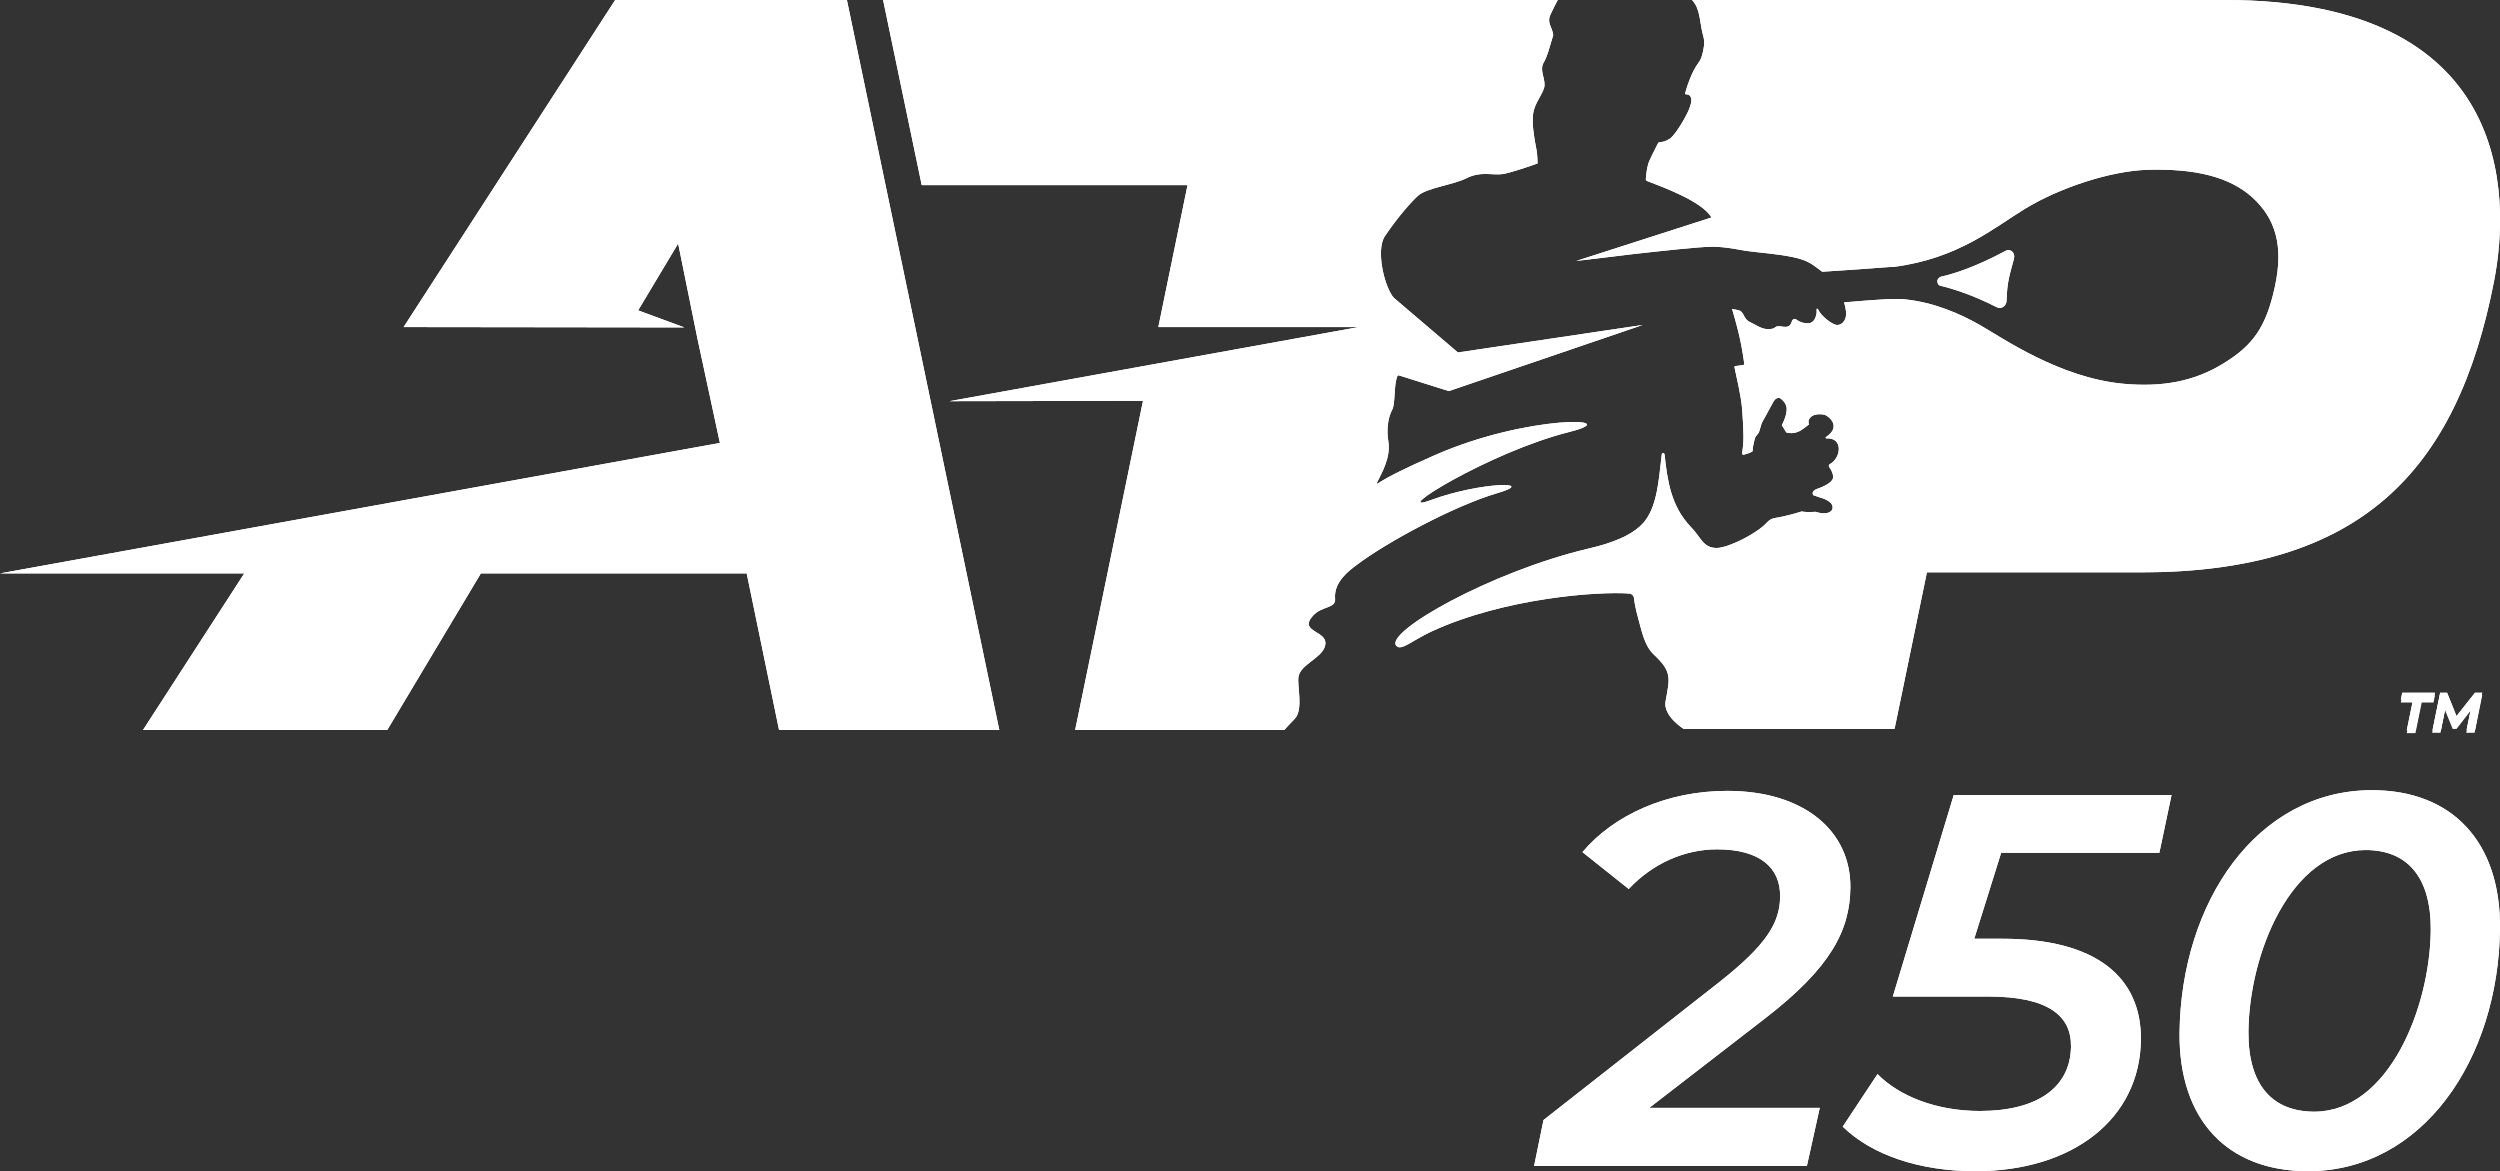 <svg version="1.1" id="Layer_1" xmlns="http://www.w3.org/2000/svg" xmlns:xlink="http://www.w3.org/1999/xlink" x="0" y="0" viewBox="0 0 718.5 336.6" style="enable-background:new 0 0 718.5 336.6" xml:space="preserve"><rect x="0" y="0" width="718.5" height="336.6" fill="#333333" stroke="none"/><style>.st1{clip-path:url(#SVGID_00000096057475785493406990000003722821940067189157_);fill:#fff}.st2,.st3{clip-path:url(#SVGID_00000025416003542956470630000006804563279569468307_);fill:#fff}.st3{clip-path:url(#SVGID_00000004534086981475564910000015345862728298790529_)}</style><path d="M693.5 201.9H690l.4-2h9.4l-.4 2H696l-1.8 8.8h-2.5l1.8-8.8zm19.9-2.1-2.2 10.8h-2.4l1.3-6.4-4.1 5.3h-1.1l-2.2-5.4-1.3 6.5H699l2.2-10.8h2l2.7 6.8 5.3-6.8h2.2z" style="fill:#fff"/><defs><path id="SVGID_1_" d="M693.5 201.1H690l.4-2h9.4l-.4 2H696l-1.8 8.8h-2.5l1.8-8.8zm19.9-2.1-2.1 10.8h-2.4l1.3-6.4-4.1 5.3H705l-2.2-5.3-1.3 6.5h-2.4l2.2-10.8h2l2.7 6.7 5.3-6.7h2.1z"/></defs><use xlink:href="#SVGID_1_" style="overflow:visible;fill:#fff"/><clipPath id="SVGID_00000077290735232896261680000012663558410174694055_"><use xlink:href="#SVGID_1_" style="overflow:visible"/></clipPath><path style="clip-path:url(#SVGID_00000077290735232896261680000012663558410174694055_);fill:#fff" d="M682.5 191.9h31.9v21.4h-31.9z"/><defs><path id="SVGID_00000080201885193784398400000001290140488698088376_" d="M474 318.4h49l-3.7 16.7h-78.4l2.7-13.2 50.6-39.7c13.3-10.5 17.4-16.9 17.4-24.6.1-8.2-5.8-13.5-18.1-13.5-9.4 0-18.6 4.1-25.4 11.4l-13.3-10.6c8.9-10.6 24.2-17.6 41.6-17.6 22.2 0 35.5 11.6 35.4 27.7-.1 12.5-5.7 23.1-24.4 37.6L474 318.4zm101.1-73.2-7.7 24.6h8.1c27.3 0 39.9 11.3 39.8 28.9-.2 22.8-19.5 37.9-47.6 37.9-16.1 0-29.8-4.7-38.1-12.8l10-15.1c6.3 6.4 17 10.6 29.4 10.6 16.6 0 26.1-6.8 26.2-18.6.1-8.8-6.6-14.3-23.8-14.3H544l17.5-57.9h62.6l-3.5 16.6h-45.5zm51.3 51.7c.4-37.7 22.3-69.8 55.3-69.8 23 0 37 14.8 36.8 39.7-.4 37.7-22.3 69.8-55.2 69.8-23.1 0-37.1-14.7-36.9-39.7zm72.2-29.6c.1-15.4-6.9-23-18.7-23-21.5 0-33.5 29.8-33.7 52.2-.1 15.4 6.9 23 19 23 21.3-.1 33.2-29.9 33.4-52.2z"/></defs><use xlink:href="#SVGID_00000080201885193784398400000001290140488698088376_" style="overflow:visible;fill:#fff"/><clipPath id="SVGID_00000047059583892178458090000012000074708717462452_"><use xlink:href="#SVGID_00000080201885193784398400000001290140488698088376_" style="overflow:visible"/></clipPath><path style="clip-path:url(#SVGID_00000047059583892178458090000012000074708717462452_);fill:#fff" d="M421 210.2h309.3v142.1H421z"/><defs><path id="SVGID_00000160169425038706201500000008550652714673280693_" d="m243.4 0 43.8 209.8h-63.3l-9.3-45h-76.4l-26.9 45H41.1l29.1-45H0l206.9-37.5-6.5-30.2-5.5-27.1-11.5 19.2 13.3 4.9L116 94l60.8-94h66.6zm396 0H486.3c.8.9 1.2 1.7 1.4 2.2.8 2.1.9 3.7 1.2 5.3.5 3.1 1.1 3.5.8 5.9-.7 4.5-1.5 4.1-2.9 6.8s-2.3 5.8-2.5 6.7c0 .1.1.2.2.2.5 0 1.5.1 1.6 1.6.1 2-2.3 6-3 7.1-.7 1.1-2.2 3.5-3.4 4.2-2.2 1.3-2.9.5-3.2 1.2-.3.6-2.5 4.8-2.8 5.9-.4 1.4-.6 3.1-.7 4.4 0 .2.1.4.3.5 4.4 1.7 15.8 5.8 18.6 10.5L453 75c5.4-.6 11.4-1.4 16.6-2 7.2-.8 18.9-2.1 22.6-2.1 3.7 0 8.3 1 9.6 1.2 4.5.6 8.6.8 13.5 1.8s6.2 2.7 7.2 3.3c.2.1 1.2.9 1.2.9 6-.4 15.2-1 17.2-1.2 1-.1 3-.2 3.4-.2 18.6-2.4 28.8-11.3 37.7-16.7 9.8-6 24.6-10.9 35.2-11.2 13.7-.4 23.5 2 30.1 7.9 6.6 6 9.1 13.8 6.5 25.7-2.5 11.5-6.2 16.8-14.7 22-8.5 5.3-17.8 6.9-28.8 5.9-18.4-1.7-34.8-13.2-41.3-16.9-5.6-3.2-13.3-6.6-21.9-7.4-.8-.1-3.3-.1-5.1 0-.6 0-7.6.5-12 .9.5 1.7.6 3 .6 3.3-.1 2.2-1.4 3.3-2.8 3.2-1.3-.2-4.4-2.5-5.3-4.5-.1-.2-.4-.3-.4 0v1c-.1.6-.4 2.5-1.8 2.9-1.1.3-2.8 0-4.1-1-.4-.3-.9-.1-1.1.3-.5 1.4-.8 2.2-3.3 1.7-1.8-.2-1.4.5-2.5.7-2.7.5-4.1-.9-6.3-1.9-2.2-1-1.5-3.1-3.6-3.5-.4-.1-1.1-.2-1.6-.3 1.1 3.8 2.5 8.3 3.5 15.7 0 .2-.1.4-.3.4l-2.2.3c-.2 0-.4.2-.3.4.6 2.9 1.9 8.2 2.2 12.1.5 7 .5 9.1 0 12.6 0 .2.2.5.4.4.7-.2 1.9-.5 2.6-1 0-1.6.7-3.9.8-4.1.2-.3.5-.6.7-.9.2-.2.3-.4.4-.7l.6-2c.1-.3.2-.6.4-.9l3-5.5s.7-1.5 1.9-1.2c0 0 2 1.1 2 3.2s-1.4 4.6-1.4 4.6l1.3 2.1s2.3.8 4.6-.9c0 0 .6-.4 1.9-1.4-.6-1.5.8-3.5 4.5-2.8 1.3.5 4.9 3.4.4 6.4-.2.1-.1.4.1.4 4.9-.3 4.3 5.6 1 7.4-.3.2-.4.5-.2.8.5.7 1.3 2 1.1 3.2 0 0 0 1.6-4.8 3.2 0 0-1.5.6-.9 1.7.6.2 1.2.4 2 .7 0 0 4.3 1 3.5 3.4 0 0-.7 2-4.8.7 0 0-2.5.2-4-.1-.7.2-4 1.3-7.8 1.9-.9.2-1.6.6-2.2 1.3-2.7 3-10.8 7.2-14.4 7.3-4 0-4.5-3.1-7.5-6.1-5.7-6-6.7-13.4-7.5-20.8-.1-.5-.8-.5-.8 0-1 8.7-1.5 16.4-6.3 20.7-2.9 2.6-7.5 4.7-14.9 6.4-28.2 6.7-58.5 24-55.1 27.9 1.4 1.6 4.5-1.5 10.1-4.1 21-9.7 48.2-11.6 57-10.9.6.1 1.1.6 1.2 1.2.1 1 .4 3 1.3 6.2.8 2.7 1.6 7.6 4.5 10.2 5.2 4.9 4.5 6.7 3.3 13.3-.8 4.3 5.1 7.9 5.2 8h60.6l9.3-45h61.5c62.9 0 90.8-28.7 101.5-83.7C721.7 55.6 721.6 0 639.4 0zM369.1 209.8c.8-.9 1.8-2 3-3.2 2.6-2.7.6-9.6 1.1-12.2.7-3.5 6.7-5.3 7.6-8.7 1.3-4.6-7.8-3.8-3.5-8.7 2.7-3 6.7-2 6.4-5-.4-4.9 4.3-8.2 6.3-9.7 8.7-6.6 28.2-17 40.1-20.5 12.4-3.6-4.7-3.3-18.8 1.9-12.8 4.7 16.6-13.8 39.9-19.6 16.6-4.2-12.2-5-38.8 6.7-8.4 3.7-13.1 6-16.5 8.2-.1.1-.3-.1-.2-.2 1.3-2.7 4.1-7.3 3.3-12-.5-3.1-.2-6.6 1.1-9 1-1.9.4-7 1.5-9.7.1-.2.3-.3.5-.2l14.3 4.5 55.7-19-53.1 7.9-18.4-15.7c-2.6-2.8-5.3-13.6-2.6-17.7 3.9-5.8 7.9-10.2 9.6-11.7 2.5-2.2 10.2-3.1 13.9-5 4.2-2.1 7.6-.7 10.6-1.2 2.9-.6 8.1-2.4 9.7-3 .1 0 .1-.1.1-.2 0-.6-.1-2.7-.3-3.7-.8-3.9-1.3-7.5-1-10.2.3-3.3 3.2-6.2 3.3-8.4.1-2.2-1.5-4.5-.2-6.6 1.1-2 1.4-3.5 2.7-7.8-.3-2.5-1.9-3.4-.8-5.9.6-1.3 1.6-3.3 2.1-4.2H253.8l11.1 53.2h76.4L332.9 94h57.6l-117.6 21.3 55.6-.1-19.5 94.6h60.1zM573.9 88.3c1.3.7 2.8-.4 2.8-2 .1-5.3 1-7.7 2.1-11.9.5-1.7-1-3.1-2.4-2.3-8.6 4.6-14.8 6.6-18.5 7.4-.4.1-1.1.6-1.1 1.3 0 .8.4 1.2.8 1.3 3.7.9 9.2 2.6 16.3 6.2z"/></defs><use xlink:href="#SVGID_00000160169425038706201500000008550652714673280693_" style="overflow:visible;fill:#fff"/><clipPath id="SVGID_00000035503200705401401120000004799722350252918144_"><use xlink:href="#SVGID_00000160169425038706201500000008550652714673280693_" style="overflow:visible"/></clipPath><path style="clip-path:url(#SVGID_00000035503200705401401120000004799722350252918144_);fill:#fff" d="M-8.5-21.1h743.9v230.9H-8.5z"/></svg>
